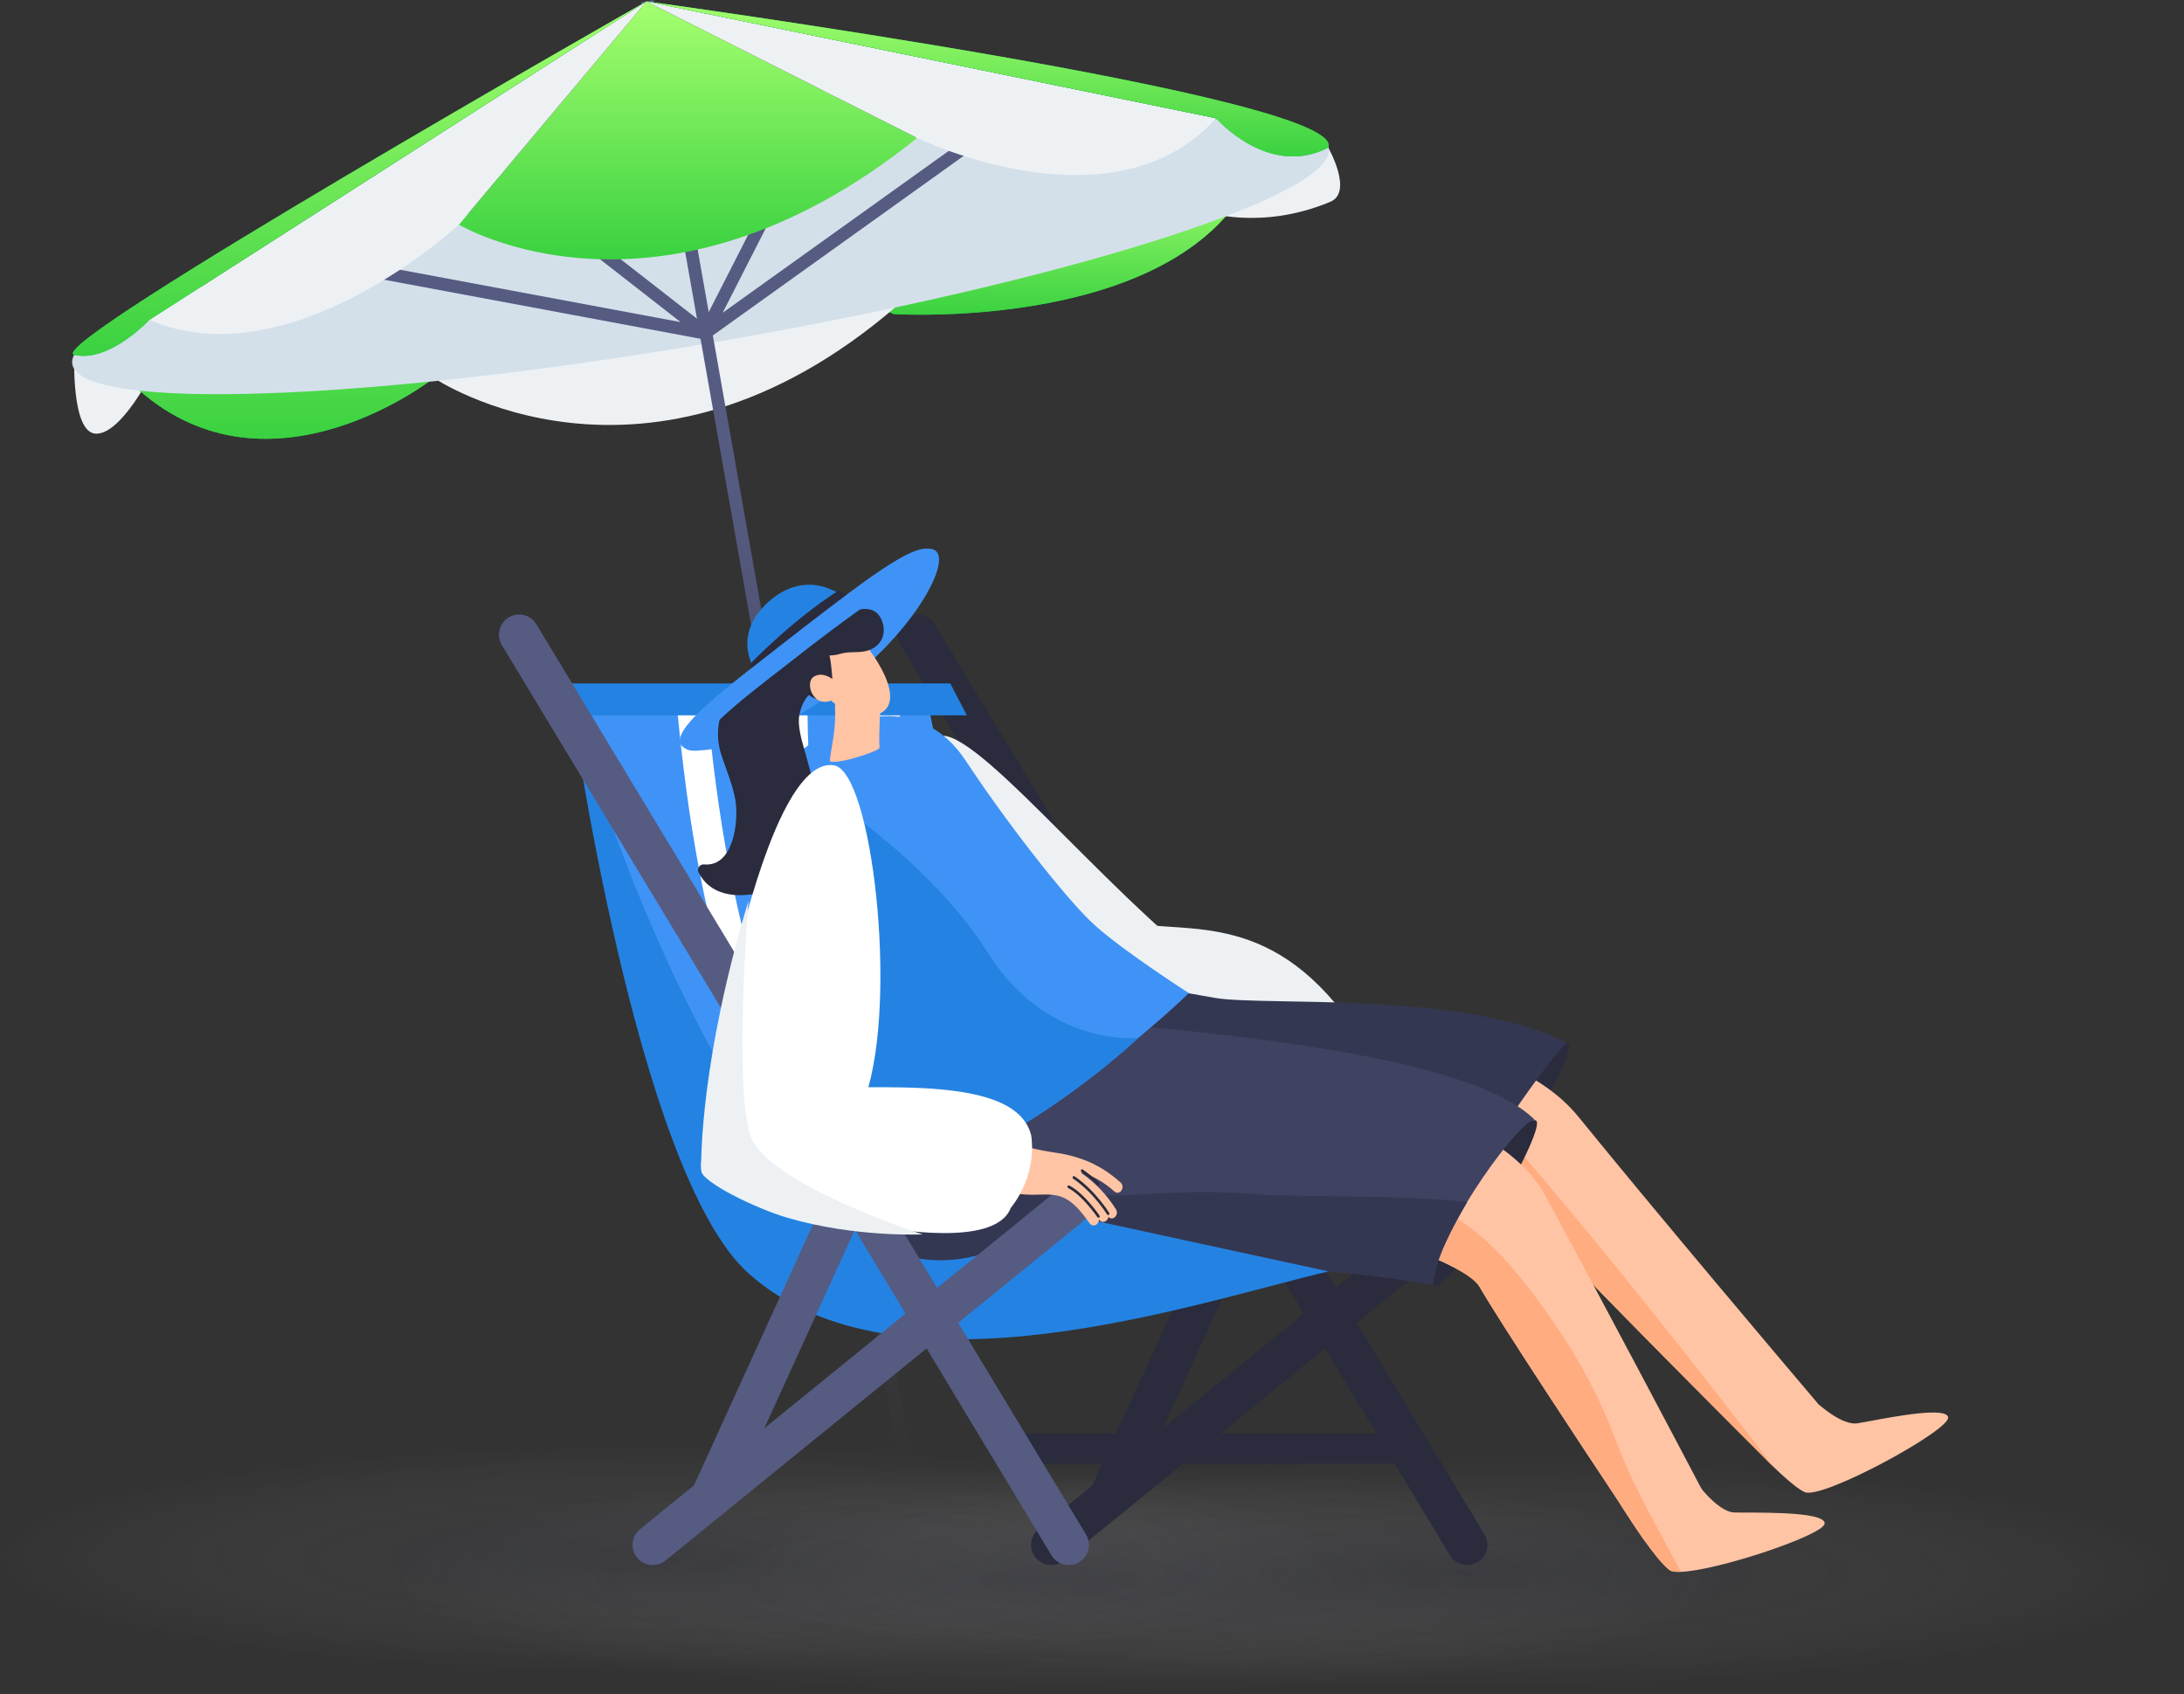 <svg width="330" height="256" viewBox="0 0 330 256" fill="none" xmlns="http://www.w3.org/2000/svg">
  <rect x="0" y="0" width="330" height="256" fill="#333333" stroke="none"/>
  <ellipse opacity="0.15" cx="220.599" cy="237.714" rx="108.639" ry="17.21" fill="url(#paint0_radial)"/>
  <ellipse opacity="0.15" cx="100.129" cy="235.563" rx="100.034" ry="17.21" fill="url(#paint1_radial)"/>
  <ellipse opacity="0.15" cx="160.364" cy="238.79" rx="100.034" ry="17.21" fill="url(#paint2_radial)"/>
  <path d="M200.697 22.305C200.697 22.305 204.525 29.018 201.004 30.492C190.448 34.909 181.993 31.967 181.993 31.967L200.697 22.305Z" fill="#EDF1F4"/>
  <path d="M86.565 25.89L135.04 47.452C135.04 47.452 178.934 50.266 189.618 25.825L86.565 25.89Z" fill="#0EC646"/>
  <path d="M86.565 25.89L135.04 47.452C135.04 47.452 178.934 50.266 189.618 25.825L86.565 25.89Z" fill="url(#paint3_linear)"/>
  <path d="M93.905 23.386L65.558 57.113C65.558 57.113 97.65 78.825 135.442 46.292L93.905 23.386Z" fill="#EDF1F4"/>
  <path d="M11.231 53.613C11.231 53.613 10.719 65.512 14.539 65.527C18.358 65.542 22.881 56.479 22.881 56.479L11.231 53.613Z" fill="#EDF1F4"/>
  <path d="M100.355 17.067L65.557 57.113C65.557 57.113 40.97 76.533 20.95 58.906L100.355 17.067Z" fill="#0EC646"/>
  <path d="M100.355 17.067L65.557 57.113C65.557 57.113 40.97 76.533 20.95 58.906L100.355 17.067Z" fill="url(#paint4_linear)"/>
  <path d="M108.076 51.692C160.5 42.687 202 29.583 200.771 22.423C199.541 15.264 156.046 16.76 103.622 25.765C51.198 34.77 9.697 47.874 10.927 55.033C12.157 62.193 55.652 60.697 108.076 51.692Z" fill="#D3E0EA"/>
  <path d="M141.651 242.649L98.749 0L96.857 0.335L139.759 242.984L141.651 242.649Z" fill="url(#paint5_linear)"/>
  <path d="M106.544 51.298C106.486 51.298 106.427 51.293 106.369 51.282L48.521 40.487C47.999 40.389 47.654 39.888 47.752 39.366C47.851 38.844 48.355 38.494 48.873 38.597L102.841 48.666L68.964 22.253C68.545 21.928 68.47 21.323 68.797 20.904C69.124 20.485 69.728 20.413 70.146 20.737L107.136 49.577C107.485 49.849 107.603 50.324 107.422 50.728C107.263 51.081 106.918 51.298 106.544 51.298Z" fill="#565B82"/>
  <path d="M106.544 51.298C106.319 51.298 106.096 51.22 105.917 51.065C105.582 50.776 105.487 50.294 105.687 49.9L126.998 8.118C127.242 7.643 127.821 7.462 128.291 7.698C128.763 7.94 128.952 8.518 128.711 8.99L109.193 47.256L153.828 15.299C154.266 14.989 154.862 15.092 155.171 15.521C155.481 15.953 155.381 16.553 154.949 16.864L107.103 51.118C106.936 51.238 106.739 51.298 106.544 51.298Z" fill="#565B82"/>
  <path d="M97.685 0.213L69.336 33.94C69.336 33.94 99.661 52.102 138.581 20.848L97.685 0.213Z" fill="url(#paint6_linear)"/>
  <path d="M97.685 0.213L69.336 33.94C69.336 33.94 43.998 57.522 22.561 48.336L97.685 0.213Z" fill="#EDF1F4"/>
  <path d="M22.561 48.334C22.561 48.334 16.516 54.849 11.231 53.614C5.945 52.376 97.685 0.211 97.685 0.211L22.561 48.334Z" fill="#0EC646"/>
  <path d="M22.561 48.334C22.561 48.334 16.516 54.849 11.231 53.614C5.945 52.376 97.685 0.211 97.685 0.211L22.561 48.334Z" fill="url(#paint7_linear)"/>
  <path d="M97.685 0.213L138.581 20.848C138.581 20.848 168.211 35.251 183.745 17.86L97.685 0.213Z" fill="#EDF1F4"/>
  <path d="M183.745 17.86C183.745 17.86 191.653 26.976 200.697 22.305C203.892 14.702 97.685 0.213 97.685 0.213L183.745 17.86Z" fill="#0EC646"/>
  <path d="M183.745 17.86C183.745 17.86 191.653 26.976 200.697 22.305C203.892 14.702 97.685 0.213 97.685 0.213L183.745 17.86Z" fill="url(#paint8_linear)"/>
  <path d="M140.134 105.67C140.134 105.67 150.89 166.448 168.086 176.543C175.308 180.783 194.096 182.944 194.096 182.944L180.175 194.94L149.931 197.707L126.557 191.54L107.263 170.557L95.582 137.288L86.186 105.669H140.134V105.67Z" fill="#4093F6"/>
  <path d="M180.249 191.792C150.122 174.929 136.808 141.727 135.971 108.473C135.898 105.536 131.328 105.525 131.402 108.473C132.275 143.32 146.402 178.087 177.941 195.739C180.511 197.178 182.819 193.231 180.249 191.792Z" fill="#EDF1F4"/>
  <path d="M165.646 194.672C134.086 177.228 122.105 141.65 122.015 107.348C122.008 104.407 117.437 104.402 117.445 107.348C117.539 143.238 130.381 180.404 163.341 198.621C165.916 200.043 168.225 196.097 165.646 194.672Z" fill="white"/>
  <path d="M142.513 195.528C117.646 172.535 109.79 139.048 106.845 106.52C106.582 103.614 102.008 103.585 102.274 106.52C105.329 140.244 113.508 174.927 139.281 198.763C141.439 200.757 144.679 197.531 142.513 195.528Z" fill="white"/>
  <path d="M221.704 236.464C220.671 236.464 219.664 235.941 219.09 234.992L136.043 97.47C135.172 96.029 135.635 94.157 137.076 93.285C138.516 92.413 140.389 92.877 141.26 94.317L224.307 231.84C225.179 233.282 224.715 235.153 223.275 236.024C222.781 236.322 222.239 236.464 221.704 236.464Z" fill="#2A2B3C"/>
  <path d="M158.843 236.464C157.958 236.464 157.078 236.081 156.477 235.336C155.415 234.031 155.614 232.11 156.922 231.05L219.777 180C221.083 178.943 223.005 179.139 224.066 180.447C225.127 181.752 224.928 183.673 223.619 184.734L160.764 235.782C160.2 236.24 159.519 236.464 158.843 236.464Z" fill="#2A2B3C"/>
  <path d="M167.539 229.401C167.115 229.401 166.685 229.311 166.275 229.124C164.744 228.426 164.07 226.617 164.768 225.086L186.239 178.021C186.938 176.492 188.749 175.819 190.276 176.515C191.807 177.213 192.482 179.02 191.784 180.551L170.313 227.618C169.802 228.737 168.697 229.401 167.539 229.401Z" fill="#2A2B3C"/>
  <path d="M212.591 216.585H151.44V221.154H212.591V216.585Z" fill="#2A2B3C"/>
  <path d="M146.104 108.083H84.153V103.259H143.581L146.104 108.083Z" fill="#2483E2"/>
  <path d="M236.744 157.539C239.23 157.53 228.117 176.289 225.363 179.005C222.609 181.719 230.732 157.561 236.744 157.539Z" fill="#2A2B3C"/>
  <path fill-rule="evenodd" clip-rule="evenodd" d="M265.523 219.179C258.155 211.808 236.05 189.632 231.327 184.16C230.256 182.922 227.178 181.249 222.877 179.341L222.86 179.325C204.186 171.074 162.606 167.394 162.606 167.394L175.405 154.711C175.405 154.711 223.814 150.66 238.469 168.699C250.765 183.824 269.238 205.646 274.906 212.326L274.949 212.309C274.949 212.309 278.37 215.393 280.645 215.054C281.035 214.995 281.688 214.873 282.504 214.72C286.451 213.981 294.208 212.528 294.364 214.17C294.553 216.151 275.291 226.639 272.679 225.443C271.021 224.683 267.716 221.444 265.523 219.179Z" fill="#FFC4A4"/>
  <path d="M212.383 163.055C212.421 163.103 212.471 163.141 212.508 163.193C213.073 163.942 211.723 165.041 211.157 164.29C211.118 164.239 211.062 164.205 211.021 164.158C210.925 164.637 210.316 165.163 209.537 164.629C209.312 164.474 206.148 162.246 202.827 162.078C203.39 162.584 204.342 163.417 205.148 163.758C206.005 164.12 205.525 165.502 204.667 165.126C204.533 165.068 203.431 164.555 203.302 164.44C199.521 162.393 196.239 158.989 193.787 155.441C193.345 154.894 192.919 154.329 192.529 153.722C192.39 153.506 192.454 153.192 192.582 152.992C193.226 151.977 195.139 150.132 196.073 149.382C196.166 149.307 196.272 149.269 196.377 149.245C196.223 148.497 197.343 148.017 197.718 148.8C198.718 150.894 201.089 154.412 201.114 154.439C205.08 155.532 208.901 156.657 212.285 159.045C212.97 159.527 212.386 160.713 211.712 160.545C211.704 160.548 211.697 160.554 211.689 160.558C211.7 160.566 211.709 160.575 211.719 160.583C211.93 160.705 212.803 161.441 213.033 161.703C213.475 162.206 212.885 162.993 212.383 163.055Z" fill="#FFC4A4"/>
  <path d="M203.624 160.211C203.529 160.216 203.45 160.286 203.434 160.385C203.414 160.498 203.49 160.61 203.605 160.628C207.239 161.3 210.846 164.233 210.881 164.261C210.97 164.337 211.103 164.324 211.175 164.232C211.247 164.141 211.232 164.008 211.142 163.934C210.991 163.811 207.418 160.903 203.672 160.213C203.655 160.211 203.639 160.21 203.624 160.211Z" fill="#2A2B3C"/>
  <path d="M204.407 158.468C204.309 158.474 204.227 158.548 204.214 158.652C204.201 158.766 204.282 158.873 204.398 158.888C207.439 159.3 212.212 163.124 212.26 163.163C212.349 163.237 212.481 163.223 212.553 163.13C212.623 163.04 212.607 162.907 212.517 162.833C212.318 162.672 207.605 158.896 204.447 158.469C204.432 158.468 204.42 158.467 204.407 158.468Z" fill="#2A2B3C"/>
  <path d="M205.197 157.102C205.106 157.108 205.027 157.173 205.009 157.269C204.985 157.382 205.06 157.497 205.172 157.519C207.464 158.01 211.577 160.651 211.621 160.677C211.716 160.742 211.846 160.714 211.907 160.614C211.969 160.515 211.939 160.385 211.841 160.323C211.67 160.213 207.621 157.613 205.254 157.107C205.236 157.102 205.215 157.101 205.197 157.102Z" fill="#2A2B3C"/>
  <path d="M141.336 111.474C145.978 107.965 166.105 134.058 183.674 147.273C196.234 156.721 174.477 171.932 170.488 169.581C166.497 167.23 131.794 118.683 141.336 111.474Z" fill="#EDF1F4"/>
  <path d="M202.889 153.005C190.244 136.693 177.409 141.642 169.103 138.939C160.796 136.236 153.075 148.134 154.63 150.604C156.184 153.074 179.728 172.046 197.094 165.14C197.094 165.14 204.606 155.221 202.889 153.005Z" fill="#EDF1F4"/>
  <path d="M267.92 221.574C267.92 221.574 237.016 190.751 231.327 184.16C230.256 182.922 227.178 181.249 222.877 179.342C222.86 179.325 222.86 179.325 222.86 179.325C219.162 175.408 214.711 172.613 213.389 167.108C213.155 166.121 213.573 165.134 214.293 164.498C214.092 164.297 213.891 164.08 213.69 163.879C211.432 161.553 214.981 158.006 217.238 160.315C235.911 179.424 267.92 221.574 267.92 221.574Z" fill="#FFAC80"/>
  <path d="M231.971 169.26C234.436 169.559 219.142 196.182 216.484 194.081C213.827 191.981 226.014 168.538 231.971 169.26Z" fill="#2A2B3C"/>
  <path d="M236.744 157.54C220.978 149.615 191.351 152.078 183.57 150.772C177.563 149.778 171 147.985 165.096 150.4C158.94 152.925 154.962 156.568 153.533 162.089C152.36 166.539 152.833 172.196 155.162 179.46C155.453 180.37 155.824 181.179 156.287 181.932C156.401 182.13 156.526 182.307 156.651 182.483C156.868 182.831 157.107 183.137 157.381 183.434C157.525 183.625 157.685 183.794 157.859 183.961C158.062 184.171 158.26 184.367 158.475 184.559C158.687 184.735 158.901 184.926 159.129 185.098C159.839 185.658 160.62 186.15 161.45 186.563C162.462 187.09 163.539 187.532 164.683 187.891C165.053 188.012 165.442 188.132 165.825 188.234C166.358 188.388 166.917 188.518 167.46 188.636C167.463 188.652 167.476 188.632 167.476 188.632C168.11 188.781 168.758 188.91 169.399 189.019C170.063 189.144 170.722 189.253 171.393 189.34C172.721 189.522 174.073 189.66 175.423 189.785C177.453 189.961 179.475 190.105 181.394 190.254C182.251 190.318 183.092 190.402 183.914 190.473C191.899 191.259 218.349 184.293 220.335 184.028C220.394 179.281 233.017 161.197 236.744 157.54Z" fill="#343751"/>
  <path d="M258.234 227.081L250.637 231.28L248.327 232.552C248.261 232.452 248.176 232.335 248.092 232.201C247.691 231.583 246.737 230.159 245.432 228.202C245.348 228.101 245.281 228.001 245.231 227.9C245.147 227.767 245.064 227.633 244.963 227.482C244.88 227.365 244.83 227.265 244.796 227.214C244.761 227.179 244.746 227.148 244.729 227.112C238.655 217.976 226.792 199.989 223.562 194.436C222.343 192.309 216.368 189.65 208.42 186.923C188.14 179.979 155.026 172.6 155.026 172.6L159.628 156.886C159.628 156.886 222.425 160.132 233.468 180.579C242.622 197.513 253.582 218.261 257.078 224.92C257.094 224.937 257.094 224.954 257.094 224.954C257.831 226.311 258.234 227.081 258.234 227.081Z" fill="#FFC4A4"/>
  <path d="M275.701 230.211C275.533 231.935 259.571 237.287 253.984 237.49C253.181 237.525 252.595 237.456 252.292 237.239C251.288 236.519 249.765 234.562 248.326 232.554C248.261 232.453 248.176 232.336 248.092 232.202C247.021 230.698 246.036 229.174 245.432 228.203C245.348 228.103 245.281 228.002 245.231 227.902C245.147 227.768 245.064 227.634 244.963 227.484C244.88 227.367 244.829 227.266 244.796 227.216C244.746 227.149 244.729 227.114 244.729 227.114L248.109 226.461L256.96 224.771C256.96 224.771 257.011 224.822 257.078 224.922C257.094 224.939 257.094 224.956 257.094 224.956C257.713 225.708 260.073 228.453 262.047 228.521C264.356 228.605 275.87 228.218 275.701 230.211Z" fill="#FFC4A4"/>
  <path d="M253.982 237.489C253.179 237.524 252.593 237.455 252.29 237.238C251.286 236.518 249.764 234.56 248.325 232.552C248.26 232.452 248.174 232.335 248.091 232.201C247.02 230.697 246.034 229.173 245.43 228.202C245.346 228.102 245.28 228.001 245.229 227.901C245.146 227.767 245.062 227.633 244.962 227.483C244.878 227.365 244.828 227.265 244.794 227.215C244.759 227.18 244.744 227.148 244.727 227.113C238.653 217.977 226.79 199.99 223.561 194.436C222.341 192.309 216.366 189.651 208.418 186.923C208.217 186.421 208.267 185.852 208.501 185.317C208.15 185.149 207.834 184.947 207.482 184.781C205.324 183.71 206.276 179.845 208.737 180.096C220.935 181.351 228.229 190.353 234.807 199.874C238.687 205.479 241.717 211.202 244.125 217.559C245.313 220.706 246.67 223.616 248.107 226.46C248.927 228.083 249.764 229.673 250.636 231.279C251.74 233.322 252.863 235.365 253.982 237.489Z" fill="#FFAC80"/>
  <path d="M157.835 153.467C151.87 152.253 145.377 150.218 139.386 152.414C133.143 154.708 129.031 158.202 127.401 163.666C126.063 168.07 126.327 173.741 128.383 181.084C128.642 182.006 128.982 182.828 129.416 183.598C129.522 183.799 129.642 183.981 129.762 184.163C129.964 184.516 130.193 184.831 130.455 185.139C130.594 185.334 130.746 185.51 130.915 185.683C131.109 185.9 131.3 186.104 131.508 186.304C131.713 186.487 131.919 186.688 132.141 186.864C132.83 187.452 133.591 187.973 134.406 188.415C135.397 188.978 136.458 189.46 137.588 189.861C137.954 189.997 138.336 190.129 138.716 190.247C139.242 190.421 139.782 190.575 140.333 190.708C140.351 190.705 140.351 190.705 140.351 190.705C140.979 190.878 141.62 191.029 142.257 191.165C142.915 191.314 143.57 191.447 144.238 191.56C145.557 191.789 146.906 191.979 148.247 192.153C150.269 192.402 152.285 192.622 154.199 192.842C155.051 192.938 155.891 193.053 156.709 193.155C164.657 194.236 181.041 193.09 192.782 192.063C193.032 192.033 193.303 192.016 193.584 191.98C197.977 191.532 207.892 192.662 216.483 194.081C217.389 185.293 230.593 168.057 231.97 169.26C220.008 157.202 165.573 155.062 157.835 153.467Z" fill="#3F4261"/>
  <path d="M221.691 181.622C219.372 185.598 216.634 190.712 216.484 194.081C207.894 192.662 197.978 191.531 193.585 191.98C193.302 192.016 193.033 192.032 192.783 192.062C181.042 193.09 164.659 194.235 156.71 193.155C155.891 193.053 155.052 192.938 154.2 192.842C152.286 192.622 150.271 192.404 148.249 192.153C146.906 191.979 145.559 191.789 144.239 191.56C143.571 191.445 142.916 191.314 142.259 191.165C141.622 191.029 140.979 190.877 140.353 190.705C140.353 190.705 140.353 190.705 140.335 190.708C139.782 190.573 139.244 190.421 138.718 190.247C138.338 190.131 137.956 189.998 137.59 189.861C136.459 189.46 135.398 188.978 134.408 188.414C133.593 187.971 132.831 187.452 132.142 186.864C131.922 186.686 131.714 186.485 131.509 186.303C131.3 186.104 131.111 185.902 130.916 185.683C130.748 185.51 130.596 185.334 130.457 185.139C130.195 184.83 129.966 184.516 129.763 184.162C129.644 183.98 129.523 183.799 129.417 183.597C128.984 182.827 128.644 182.006 128.385 181.084C126.329 173.741 126.065 168.072 127.403 163.665L131.623 159.759C131.623 159.759 147.359 180.321 168.541 180.607C172.058 180.661 180.827 179.581 190.392 180.476C195.101 180.903 211.686 180.467 221.691 181.622Z" fill="#343751"/>
  <path d="M122.754 183.553C122.754 183.553 107.457 126.143 118.808 115.374C128.083 106.575 139.535 105.213 145.935 114.954C151.812 123.892 160.542 135.108 164.814 139.225C168.955 143.219 179.636 150.049 179.636 150.049C179.636 150.049 152.175 177.068 122.754 183.553Z" fill="#4093F6"/>
  <path d="M121.617 118.112C121.617 118.112 139.942 129.137 149.139 143.784C158.337 158.43 172.021 156.801 172.021 156.801C172.021 156.801 151.602 176.772 122.752 183.553C122.754 183.553 111.262 135.269 121.617 118.112Z" fill="#2483E2"/>
  <path d="M141.521 83.36C143.457 85.482 137.709 95.964 126.294 104.336C114.918 112.748 103.438 115.055 102.769 112.246C102.02 109.395 111.208 102.784 121.317 95.018C131.493 87.337 139.548 81.153 141.521 83.36Z" fill="#4093F6"/>
  <path d="M125.104 101.854C124.746 100.569 123.168 99.956 121.764 99.696C117.594 98.151 112.2 101.755 110.221 105.11C108.475 108.072 108.005 110.982 108.995 114.046C109.725 116.296 110.692 118.5 111.11 120.838C111.63 123.745 110.988 131.037 106.361 130.606C105.725 130.547 105.265 131.254 105.551 131.815C107.583 135.814 112.409 135.761 116.203 134.486C121.434 132.724 123.798 128.201 123.596 122.87C123.484 119.965 122.6 117.189 121.858 114.404C121.347 112.482 120.447 110.023 120.776 108.013C121.283 105.633 122.478 104.247 124.359 103.857C124.508 103.827 124.639 103.764 124.752 103.663C125.133 102.648 125.416 102.974 125.104 101.854Z" fill="#2A2B3C"/>
  <path d="M133.107 105.095C133.107 105.095 132.729 111.473 132.9 112.978C132.953 113.436 126.455 115.624 125.376 114.998C125.547 113.015 126.371 110.314 126.169 106.96C125.966 103.603 133.107 105.095 133.107 105.095Z" fill="#FFC4A4"/>
  <path d="M122.42 102.231C122.42 102.231 127.365 109.967 132.704 107.915C138.041 105.861 129.897 95.727 128.971 95.744C128.044 95.759 122.434 96.801 122.42 102.231Z" fill="#FFC4A4"/>
  <path d="M125.477 93.718C126.104 93.381 126.736 93.099 127.3 92.873C129.446 92.013 132.209 91.105 133.258 93.779C134.029 95.74 133.171 97.64 131.154 98.283C129.774 98.722 128.385 98.364 127.008 98.776C126.428 98.949 125.88 99.028 125.335 99.034C125.458 99.594 125.556 100.163 125.604 100.752C125.7 101.909 126.03 103.784 125.318 104.826C123.887 106.918 121.385 104.656 120.644 103.172C118.601 99.075 120.662 93.332 125.477 93.718Z" fill="#2A2B3C"/>
  <path d="M125.776 102.607C125.776 102.607 124.332 101.406 122.966 102.237C121.602 103.07 122.727 106.68 125.317 105.946C127.91 105.212 125.776 102.607 125.776 102.607Z" fill="#FFC4A4"/>
  <path d="M128.722 91.142C128.722 91.142 125.762 88.145 121.902 88.35C118.118 88.55 115.181 91.404 113.909 93.624C111.713 97.458 113.701 101.107 114.876 102.535L128.722 91.142Z" fill="#2483E2"/>
  <path d="M128.014 90.249C127.998 90.269 127.978 90.287 127.955 90.3C121.098 94.639 114.142 101.654 114.071 101.725C113.983 101.812 113.844 101.817 113.759 101.735C113.674 101.65 113.299 100.37 113.37 100.287C113.44 100.218 119.796 93.605 126.696 89.238C126.801 89.171 127.973 89.893 128.033 89.996C128.082 90.074 128.071 90.175 128.014 90.249Z" fill="#2A2B3C"/>
  <path d="M122.851 97.341C131.447 90.756 138.576 85.752 140.972 87.233C141.635 85.411 141.707 84.056 141.149 83.375C139.147 81.087 131.246 87.265 121.267 94.933C111.353 102.691 102.336 109.285 103.132 112.209C103.41 113.128 103.611 113.529 105.666 113.405C105.353 110.413 114.12 104.192 122.851 97.341Z" fill="#4093F6"/>
  <path d="M86.184 105.67C86.184 105.67 96.019 177.114 113.105 192.401C135.603 212.529 181.106 196.661 200.743 192.098L159.691 183.197C159.691 183.197 145.378 196.718 130.42 186.757C103.818 169.044 86.184 105.67 86.184 105.67Z" fill="#2483E2"/>
  <path d="M161.489 236.464C160.456 236.464 159.449 235.94 158.877 234.992L75.828 97.469C74.958 96.029 75.422 94.156 76.862 93.285C78.3 92.413 80.175 92.876 81.046 94.317L164.094 231.839C164.964 233.282 164.5 235.152 163.06 236.024C162.57 236.322 162.024 236.464 161.489 236.464Z" fill="#565B82"/>
  <path d="M98.631 236.464C97.746 236.464 96.866 236.081 96.264 235.336C95.203 234.031 95.402 232.11 96.709 231.05L159.566 180C160.871 178.943 162.79 179.139 163.853 180.447C164.915 181.752 164.716 183.673 163.408 184.734L100.552 235.782C99.985 236.24 99.306 236.464 98.631 236.464Z" fill="#565B82"/>
  <path d="M107.327 229.401C106.904 229.401 106.472 229.311 106.062 229.124C104.531 228.426 103.857 226.617 104.555 225.086L126.026 178.021C126.725 176.492 128.537 175.819 130.063 176.515C131.594 177.213 132.27 179.02 131.571 180.551L110.1 227.618C109.589 228.737 108.482 229.401 107.327 229.401Z" fill="#565B82"/>
  <path d="M168.605 182.686C167.197 180.48 165.508 178.705 163.403 177.237C163.404 177.185 163.389 177.135 163.387 177.084C165.077 177.681 166.725 178.535 168.369 180.003C169.203 180.747 170.114 179.369 169.287 178.633C166.315 175.978 163.195 174.692 159.433 174.151C154.154 173.392 148.378 171.42 143.786 168.348C143.66 168.263 143.539 168.222 143.42 168.206C143.103 168.077 142.728 168.1 142.466 168.423C140.85 170.401 139.234 172.381 137.618 174.359C137.278 174.773 137.57 175.492 138.048 175.676C142.565 177.426 147.241 178.928 151.91 180.034C153.202 180.34 154.374 180.48 155.694 180.513C157.231 180.552 159.008 180.263 160.519 180.88C162.336 181.623 163.503 183.28 164.63 184.809C165.176 185.546 166.084 184.975 166.043 184.248C166.05 184.257 166.057 184.265 166.062 184.272C166.562 184.974 167.395 184.518 167.474 183.858C168.102 184.557 169.171 183.574 168.605 182.686Z" fill="#FFC4A4"/>
  <path d="M165.978 179.088C165.902 179.105 165.817 179.073 165.766 179.002C165.425 178.536 163.95 177.445 163.412 177.062C163.314 176.993 163.286 176.861 163.345 176.766C163.404 176.665 163.531 176.649 163.626 176.714C163.709 176.772 165.632 178.138 166.085 178.758C166.156 178.854 166.141 178.987 166.053 179.053C166.03 179.072 166.003 179.083 165.978 179.088Z" fill="#2A2B3C"/>
  <path d="M167.487 183.577C167.404 183.594 167.313 183.556 167.267 183.475C167.245 183.443 165.229 180.173 162.164 178.09C162.068 178.023 162.036 177.892 162.093 177.796C162.15 177.696 162.274 177.675 162.372 177.737C165.518 179.878 167.584 183.229 167.603 183.265C167.665 183.365 167.64 183.495 167.547 183.552C167.529 183.564 167.508 183.572 167.487 183.577Z" fill="#2A2B3C"/>
  <path d="M166.025 183.986C165.947 184.003 165.86 183.969 165.81 183.894C165.787 183.862 163.522 180.574 161.408 179.509C161.305 179.458 161.258 179.33 161.301 179.225C161.344 179.119 161.463 179.08 161.568 179.13C163.783 180.247 166.042 183.524 166.137 183.663C166.203 183.759 166.185 183.892 166.095 183.955C166.072 183.97 166.05 183.98 166.025 183.986Z" fill="#2A2B3C"/>
  <path d="M126.056 115.648C131.711 116.659 135.736 150.808 130.808 165.587C125.879 180.365 107.394 181.558 106.241 177.005C105.085 172.45 114.436 113.567 126.056 115.648Z" fill="white"/>
  <path d="M155.821 171.566C153.249 161.099 127.171 165.52 118.58 163.861C109.988 162.201 104.381 175.264 106.317 177.565C108.252 179.865 148.956 192.543 152.743 182.473C152.742 182.475 156.688 177.973 155.821 171.566Z" fill="white"/>
  <path d="M113.091 136.129C113.091 136.129 110.825 164.469 113.438 171.701C116.051 178.933 139.411 186.506 139.411 186.506C139.411 186.506 129.252 186.992 119.033 184.009C114.102 182.569 106.049 178.583 105.959 176.885C105.872 175.186 105.938 159.695 113.091 136.129Z" fill="#EDF1F4"/>
  <defs>
    <radialGradient id="paint0_radial" cx="0" cy="0" r="1" gradientUnits="userSpaceOnUse" gradientTransform="translate(220.599 237.714) rotate(90) scale(17.21 108.639)">
      <stop stop-color="#343751"/>
      <stop offset="1" stop-color="white" stop-opacity="0"/>
    </radialGradient>
    <radialGradient id="paint1_radial" cx="0" cy="0" r="1" gradientUnits="userSpaceOnUse" gradientTransform="translate(100.129 235.563) rotate(90) scale(17.21 100.034)">
      <stop stop-color="#343751"/>
      <stop offset="1" stop-color="white" stop-opacity="0"/>
    </radialGradient>
    <radialGradient id="paint2_radial" cx="0" cy="0" r="1" gradientUnits="userSpaceOnUse" gradientTransform="translate(160.364 238.79) rotate(90) scale(17.21 100.034)">
      <stop stop-color="#343751"/>
      <stop offset="1" stop-color="white" stop-opacity="0"/>
    </radialGradient>
    <linearGradient id="paint3_linear" x1="138.091" y1="25.825" x2="138.091" y2="47.55" gradientUnits="userSpaceOnUse">
      <stop stop-color="#A5FF6F"/>
      <stop offset="1" stop-color="#3AD140"/>
    </linearGradient>
    <linearGradient id="paint4_linear" x1="60.652" y1="17.067" x2="60.652" y2="66.301" gradientUnits="userSpaceOnUse">
      <stop stop-color="#A5FF6F"/>
      <stop offset="1" stop-color="#3AD140"/>
    </linearGradient>
    <linearGradient id="paint5_linear" x1="96.902" y1="1.38256e-05" x2="139.927" y2="243.092" gradientUnits="userSpaceOnUse">
      <stop offset="0.292" stop-color="#565B82"/>
      <stop offset="0.911" stop-color="#565B82" stop-opacity="0"/>
    </linearGradient>
    <linearGradient id="paint6_linear" x1="103.958" y1="0.213" x2="103.958" y2="39.188" gradientUnits="userSpaceOnUse">
      <stop stop-color="#A5FF6F"/>
      <stop offset="1" stop-color="#3AD140"/>
    </linearGradient>
    <linearGradient id="paint7_linear" x1="54.348" y1="0.211" x2="54.348" y2="53.77" gradientUnits="userSpaceOnUse">
      <stop stop-color="#A5FF6F"/>
      <stop offset="1" stop-color="#3AD140"/>
    </linearGradient>
    <linearGradient id="paint8_linear" x1="149.226" y1="0.213" x2="149.226" y2="23.637" gradientUnits="userSpaceOnUse">
      <stop stop-color="#A5FF6F"/>
      <stop offset="1" stop-color="#3AD140"/>
    </linearGradient>
  </defs>
</svg>
